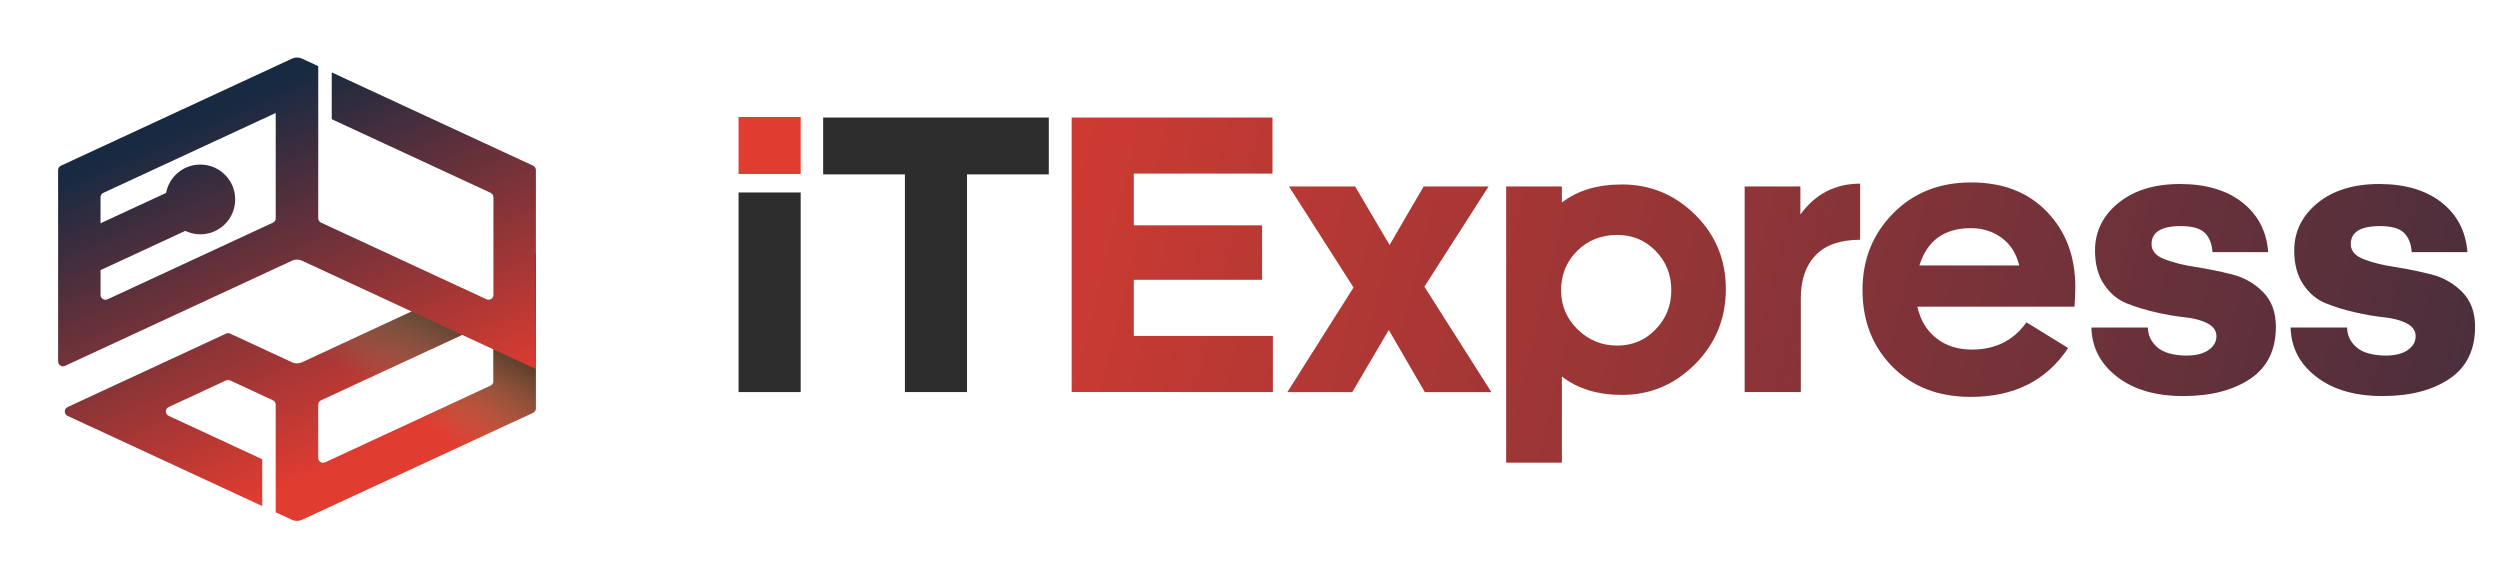 <?xml version="1.0" encoding="utf-8"?>
<svg height="149.084" id="Capa_1" style="max-height: 500px" version="1.1" viewBox="209.52 464.538 652.32 149.084" width="652.32" x="0px" xml:space="preserve" xmlns="http://www.w3.org/2000/svg" xmlns:xlink="http://www.w3.org/1999/xlink" y="0px">
<style type="text/css">
	.st1{fill:#182A41;}
	.st2{fill:url(#SVGID_1_);}
	.st3{fill:#2D2D2D;}
	.st4{fill:url(#SVGID_00000005246559154710268090000007733705299942829241_);}
	.st5{fill:url(#SVGID_00000101094844643755651440000005323700547552184732_);}
	.st6{fill:url(#SVGID_00000108299168722384755210000004541072740291367574_);}
	.st7{fill:url(#SVGID_00000041998067212279456420000002883472261406911884_);}
	.st8{fill:url(#SVGID_00000114783256534120822800000014657722443089632391_);}
	.st9{fill:url(#SVGID_00000096779986518749011140000014325404991485446800_);}
	.st10{fill:url(#SVGID_00000016756110625609090600000017579862326732228761_);}
	.st11{fill:#E13C30;}
	.st12{fill:url(#SVGID_00000148657128208134860670000006627653736686888613_);}
	.st13{fill:url(#SVGID_00000146491423460127516430000017090302631939084956_);}
	.st14{fill:url(#SVGID_00000068670193240416719260000003756253882111160487_);}
	.st15{fill:url(#SVGID_00000061465719754344347180000000622492461044953516_);}
	.st16{fill:url(#SVGID_00000098930206980233904680000001992698966307088033_);}
	.st17{fill:url(#SVGID_00000136402956538294457820000006181973459912848546_);}</style>

<g>
<g>
<path class="st3" d="M418.44,566.84h-16.21v-52.08h16.21V566.84z"/>
<path class="st3" d="M461.85,566.84h-16.21v-56.79H424.3V495.2h58.88v14.85h-21.34V566.84z"/>
<linearGradient gradientUnits="userSpaceOnUse" id="SVGID_1_" x1="428.924" x2="983.129" y1="509.968" y2="644.978">
<stop offset="0" style="stop-color:#E13C30"/>
<stop offset="1" style="stop-color:#182A41"/>
</linearGradient>
<path class="st2" d="M489.15,566.84V495.2h52.4v14.64h-36.19v13.49h33.47v14.22h-33.47v14.64h36.29v14.64H489.15z"/>
<linearGradient gradientUnits="userSpaceOnUse" id="SVGID_00000021815556771648591520000008765892276514296254_" x1="430.011" x2="984.216" y1="505.507" y2="640.517">
<stop offset="0" style="stop-color:#E13C30"/>
<stop offset="1" style="stop-color:#182A41"/>
</linearGradient>
<path d="M581.19,539.34l17.47,27.51h-17.36
			l-9.41-16.21l-9.52,16.21h-16.94l17.26-27.3l-16.84-26.36h17.26l8.99,15.27l8.89-15.27h16.94L581.19,539.34z" style="fill:url(#SVGID_00000021815556771648591520000008765892276514296254_);"/>
<linearGradient gradientUnits="userSpaceOnUse" id="SVGID_00000108266776571731285680000003366554410569977250_" x1="430.627" x2="984.831" y1="502.979" y2="637.99">
<stop offset="0" style="stop-color:#E13C30"/>
<stop offset="1" style="stop-color:#182A41"/>
</linearGradient>
<path d="M632.75,567.58
			c-6.35,0-11.58-1.6-15.69-4.81v22.49h-14.54v-72.06h14.54v4.18c4.04-3.14,9.27-4.71,15.69-4.71c7.39,0,13.75,2.63,19.09,7.9
			c5.33,5.27,8,11.73,8,19.4s-2.67,14.19-8,19.56C646.5,564.89,640.14,567.58,632.75,567.58z M631.49,525.84
			c-4.18,0-7.67,1.4-10.46,4.18c-2.79,2.79-4.18,6.21-4.18,10.25c0,3.97,1.43,7.37,4.29,10.2c2.86,2.82,6.31,4.24,10.35,4.24
			c3.98,0,7.32-1.41,10.04-4.24c2.72-2.82,4.08-6.22,4.08-10.2c0-4.04-1.36-7.46-4.08-10.25
			C638.82,527.24,635.47,525.84,631.49,525.84z" style="fill:url(#SVGID_00000108266776571731285680000003366554410569977250_);"/>
<linearGradient gradientUnits="userSpaceOnUse" id="SVGID_00000041976549140446148340000008866516451698088332_" x1="436.153" x2="990.358" y1="480.291" y2="615.302">
<stop offset="0" style="stop-color:#E13C30"/>
<stop offset="1" style="stop-color:#182A41"/>
</linearGradient>
<path d="M679.39,566.84h-14.64v-53.65h14.54v7.32
			c3.9-5.37,9.1-8.05,15.59-8.05v14.64c-5.16,0-9.03,1.34-11.61,4.03c-2.58,2.68-3.87,6.43-3.87,11.24V566.84z" style="fill:url(#SVGID_00000041976549140446148340000008866516451698088332_);"/>
<linearGradient gradientUnits="userSpaceOnUse" id="SVGID_00000126312653693773915720000010304230313555122067_" x1="438.507" x2="992.712" y1="470.629" y2="605.64">
<stop offset="0" style="stop-color:#E13C30"/>
<stop offset="1" style="stop-color:#182A41"/>
</linearGradient>
<path d="M749.16,555.34
			c-5.65,8.51-14.12,12.76-25.42,12.76c-8.44,0-15.25-2.63-20.45-7.9c-5.19-5.26-7.79-11.94-7.79-20.03
			c0-7.88,2.65-14.52,7.95-19.92c5.3-5.4,12.1-8.11,20.39-8.11c8.3,0,14.91,2.56,19.82,7.69c4.92,5.12,7.37,11.66,7.37,19.61
			c0,0.63-0.02,1.34-0.05,2.14c-0.04,0.8-0.07,1.48-0.11,2.04c-0.04,0.56-0.05,0.87-0.05,0.94h-41c0.77,3.49,2.41,6.22,4.92,8.21
			c2.51,1.99,5.61,2.98,9.31,2.98c6.14,0,10.88-2.37,14.22-7.11L749.16,555.34z M723.74,524.07c-6.9,0-11.37,3.24-13.39,9.73h26.04
			c-0.77-3.14-2.3-5.54-4.6-7.22C729.5,524.9,726.81,524.07,723.74,524.07z" style="fill:url(#SVGID_00000126312653693773915720000010304230313555122067_);"/>
<linearGradient gradientUnits="userSpaceOnUse" id="SVGID_00000183210580997728539920000007824804962664956817_" x1="441.555" x2="995.76" y1="458.119" y2="593.13">
<stop offset="0" style="stop-color:#E13C30"/>
<stop offset="1" style="stop-color:#182A41"/>
</linearGradient>
<path d="M755.22,550h14.75
			c0,1.95,0.79,3.64,2.35,5.07c1.57,1.43,4.1,2.18,7.58,2.25c2.58,0,4.55-0.49,5.91-1.46c1.36-0.98,2.04-2.16,2.04-3.56
			c0-1.46-0.78-2.6-2.35-3.4c-1.57-0.8-3.52-1.32-5.86-1.57c-2.34-0.24-4.88-0.68-7.63-1.31c-2.75-0.63-5.3-1.41-7.63-2.35
			c-2.34-0.94-4.29-2.58-5.86-4.92c-1.57-2.34-2.35-5.28-2.35-8.84c0-4.95,2.02-9.08,6.07-12.39c4.04-3.31,9.41-4.97,16.11-4.97
			c6.76,0,12.18,1.61,16.26,4.81c4.08,3.21,6.33,7.53,6.75,12.97h-14.54c-0.14-2.16-0.8-3.83-1.99-5.02
			c-1.19-1.19-3.28-1.78-6.28-1.78c-5.09,0-7.63,1.57-7.63,4.71c0,1.74,1.12,3.05,3.35,3.92c2.23,0.87,4.93,1.55,8.11,2.04
			c3.17,0.49,6.34,1.13,9.52,1.93c3.17,0.8,5.87,2.34,8.11,4.6c2.23,2.27,3.35,5.28,3.35,9.05c0,6.07-2.23,10.6-6.69,13.6
			c-4.46,3-10.29,4.5-17.47,4.5c-7.18,0-12.93-1.67-17.26-5.02C757.59,559.52,755.36,555.23,755.22,550z" style="fill:url(#SVGID_00000183210580997728539920000007824804962664956817_);"/>
<linearGradient gradientUnits="userSpaceOnUse" id="SVGID_00000073682560774392139410000009035565182141774474_" x1="444.467" x2="998.672" y1="446.165" y2="581.176">
<stop offset="0" style="stop-color:#E13C30"/>
<stop offset="1" style="stop-color:#182A41"/>
</linearGradient>
<path d="M807.2,550h14.75
			c0,1.95,0.79,3.64,2.35,5.07c1.57,1.43,4.1,2.18,7.58,2.25c2.58,0,4.55-0.49,5.91-1.46c1.36-0.98,2.04-2.16,2.04-3.56
			c0-1.46-0.78-2.6-2.35-3.4c-1.57-0.8-3.52-1.32-5.86-1.57c-2.34-0.24-4.88-0.68-7.63-1.31c-2.76-0.63-5.3-1.41-7.63-2.35
			c-2.34-0.94-4.29-2.58-5.86-4.92c-1.57-2.34-2.35-5.28-2.35-8.84c0-4.95,2.02-9.08,6.07-12.39c4.04-3.31,9.41-4.97,16.11-4.97
			c6.76,0,12.18,1.61,16.26,4.81c4.08,3.21,6.33,7.53,6.75,12.97h-14.54c-0.14-2.16-0.8-3.83-1.99-5.02
			c-1.19-1.19-3.28-1.78-6.28-1.78c-5.09,0-7.63,1.57-7.63,4.71c0,1.74,1.11,3.05,3.35,3.92c2.23,0.87,4.93,1.55,8.11,2.04
			c3.17,0.49,6.34,1.13,9.52,1.93c3.17,0.8,5.87,2.34,8.11,4.6c2.23,2.27,3.35,5.28,3.35,9.05c0,6.07-2.23,10.6-6.69,13.6
			c-4.46,3-10.29,4.5-17.47,4.5c-7.18,0-12.93-1.67-17.26-5.02C809.57,559.52,807.34,555.23,807.2,550z" style="fill:url(#SVGID_00000073682560774392139410000009035565182141774474_);"/>
<rect class="st11" height="14.86" width="16.21" x="402.23" y="495.07"/>
</g>
<g>
<linearGradient gradientUnits="userSpaceOnUse" id="SVGID_00000014614924669381591120000000525716228428587673_" x1="302.297" x2="263.167" y1="584.231" y2="495.299">
<stop offset="0" style="stop-color:#E13C30"/>
<stop offset="1" style="stop-color:#182A41"/>
</linearGradient>
<path d="M343.81,533.36v18.79l-5.55-2.57v14.43
			c0,0.5-0.28,0.94-0.74,1.16l-43.17,20c-0.18,0.08-0.35,0.12-0.53,0.12c-0.67,0-1.27-0.54-1.27-1.28v-13.87
			c0-0.49,0.28-0.94,0.74-1.15l10.39-4.82l17.91-8.3l15.12-7.01l-13.18-6.11l-6.61,3.06l-17.91,8.3l-10.75,4.98
			c-0.81,0.36-1.73,0.36-2.52-0.01l-16.17-7.49c-0.33-0.16-0.73-0.16-1.07,0l-41.34,19.16c-0.98,0.45-0.98,1.85,0,2.31l47.84,22.16
			l2.94,1.36v-12.21l-24.41-11.32c-0.98-0.45-0.98-1.85,0-2.3l14.89-6.91c0.38-0.18,0.83-0.18,1.22,0l11.08,5.14
			c0.45,0.21,0.74,0.66,0.74,1.15v28.08l4.31,1.99c0.8,0.35,1.68,0.35,2.47,0l4.31-1.99l6.46-2.99l49.59-22.97
			c0.45-0.21,0.74-0.66,0.74-1.16v-40.3L343.81,533.36z" style="fill:url(#SVGID_00000014614924669381591120000000525716228428587673_);"/>
<g>
<g>
<linearGradient gradientUnits="userSpaceOnUse" id="SVGID_00000071527333395380254170000009820155857050124467_" x1="336.801" x2="313.077" y1="535.964" y2="570.233">
<stop offset="0" style="stop-color:#000000"/>
<stop offset="1" style="stop-color:#67C37E;stop-opacity:0"/>
</linearGradient>
<path d="M343.81,533.36v18.79l-5.55-2.57v14.43
					c0,0.5-0.28,0.94-0.74,1.16l-43.17,20c-0.18,0.08-0.35,0.12-0.53,0.12c-0.67,0-1.27-0.54-1.27-1.28v-13.87
					c0-0.49,0.28-0.94,0.74-1.15l10.39-4.82l17.91-8.3l15.12-7.01l-13.18-6.11l-6.61,3.06l-17.91,8.3l-10.75,4.98l-1.26,0.58
					l-5.55,2.57v35.97l4.31,1.99l1.24,0.58l1.24-0.58l4.31-1.99l6.46-2.99l49.59-22.97c0.45-0.21,0.74-0.66,0.74-1.16v-40.3
					L343.81,533.36z" style="fill:url(#SVGID_00000071527333395380254170000009820155857050124467_);"/>
</g>
</g>
<g>
<polygon class="st0" points="336.71,548.86 338.26,548.14 338.26,549.58"/>
</g>
<linearGradient gradientUnits="userSpaceOnUse" id="SVGID_00000016046360779879912970000016320142987073715603_" x1="308.058" x2="268.923" y1="581.703" y2="492.759">
<stop offset="0" style="stop-color:#E13C30"/>
<stop offset="1" style="stop-color:#182A41"/>
</linearGradient>
<path d="M348.62,507.77l-52.54-24.34v12.21
			l41.45,19.21c0.44,0.21,0.74,0.66,0.74,1.15v25.48c0,0.92-0.96,1.54-1.81,1.15l-43.16-20c-0.39-0.18-0.67-0.55-0.74-0.96V481.8
			l-4.27-1.98c-0.81-0.37-1.74-0.37-2.55,0l-4.27,1.98l-56.05,25.97c-0.45,0.22-0.74,0.66-0.74,1.16v49.92
			c0,0.92,0.96,1.54,1.81,1.15l59.25-27.45c0.81-0.37,1.74-0.37,2.55,0l61.06,28.29v-51.9
			C349.35,508.43,349.07,507.99,348.62,507.77z M281.47,521.49c0,0.49-0.28,0.94-0.74,1.15l-43.16,20
			c-0.84,0.39-1.81-0.23-1.81-1.15v-6.47l22.11-10.24c1.19,0.57,2.52,0.9,3.92,0.9c5.03,0,9.1-4.07,9.1-9.1c0-5.03-4.07-9.1-9.1-9.1
			c-4.45,0-8.14,3.19-8.94,7.4l-17.1,7.92v-6.79c0-0.49,0.28-0.94,0.74-1.15l44.97-20.84V521.49z" style="fill:url(#SVGID_00000016046360779879912970000016320142987073715603_);"/>
</g>
</g>
</svg>